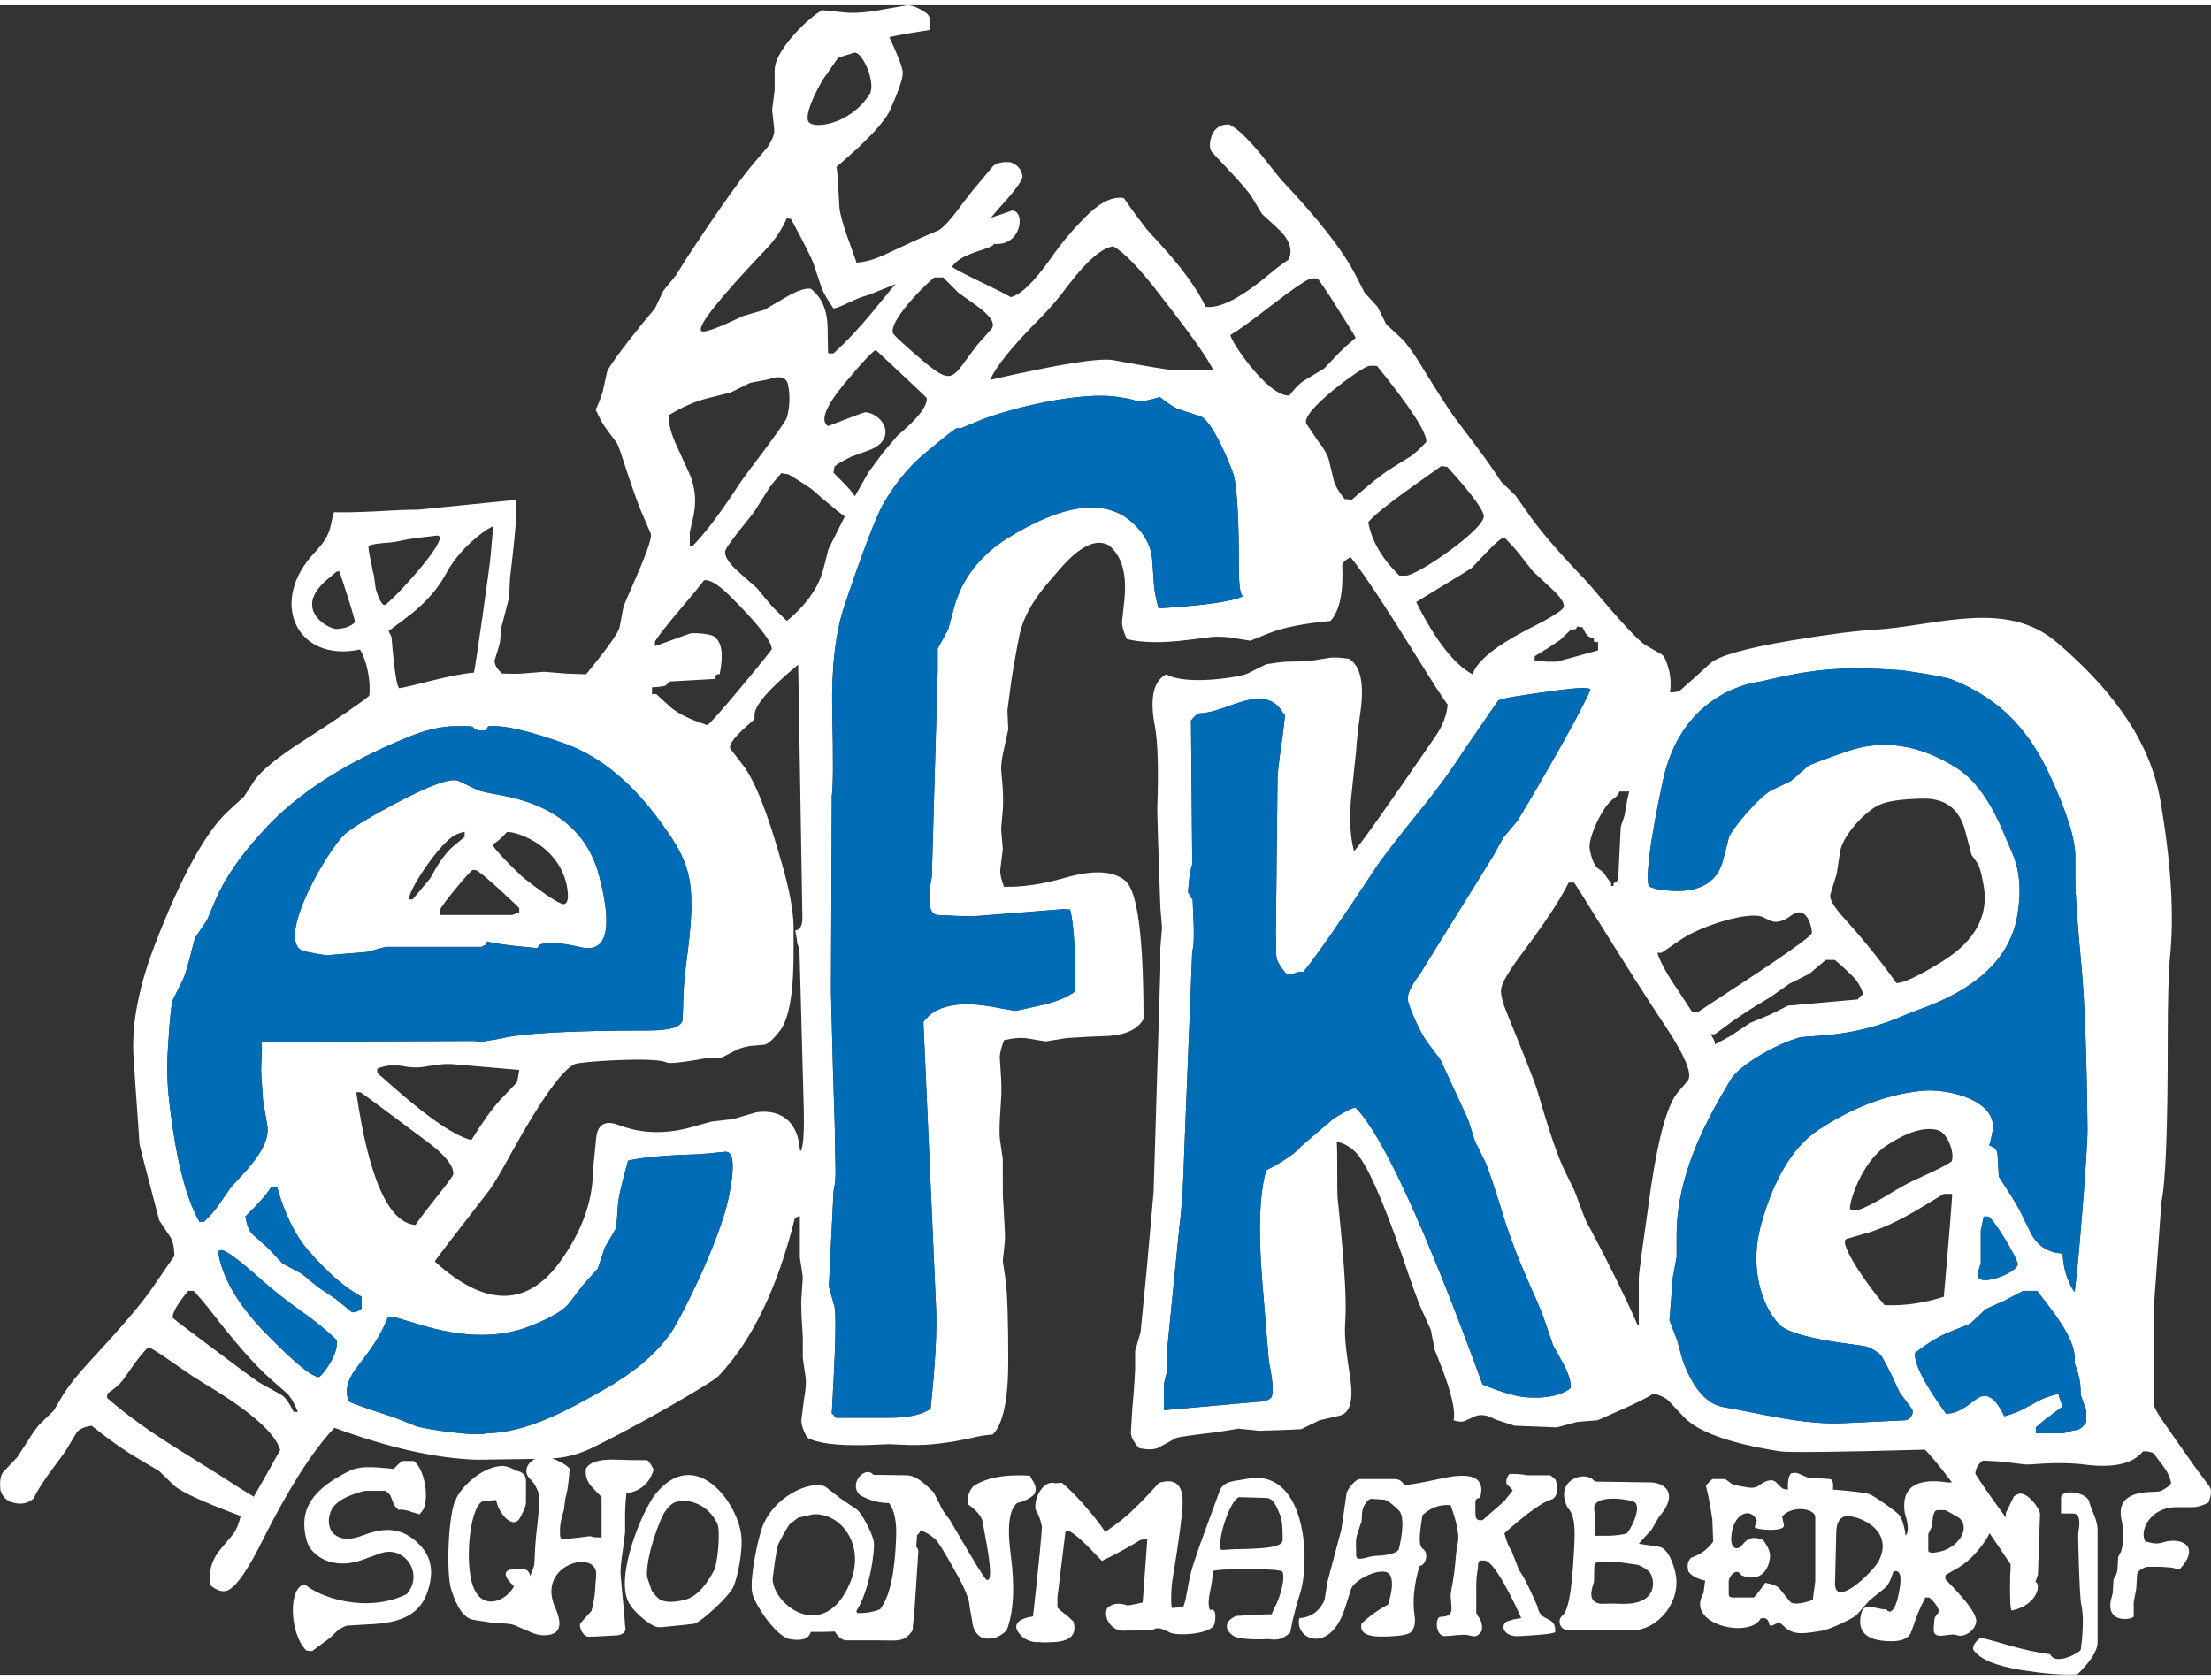 <?xml version="1.0" encoding="UTF-8"?>
<!DOCTYPE svg PUBLIC "-//W3C//DTD SVG 1.1//EN" "http://www.w3.org/Graphics/SVG/1.1/DTD/svg11.dtd">
<!-- Creator: CorelDRAW 2021.5 -->
<svg xmlns="http://www.w3.org/2000/svg" xml:space="preserve" width="100px" height="76px" version="1.1" style="shape-rendering:geometricPrecision; text-rendering:geometricPrecision; image-rendering:optimizeQuality; fill-rule:evenodd; clip-rule:evenodd"
viewBox="0 0 5.263 3.975"
 xmlns:xlink="http://www.w3.org/1999/xlink"
 xmlns:xodm="http://www.corel.com/coreldraw/odm/2003">
 <rect x="0" y="0" width="5.263" height="3.975" fill="#333333" stroke="none"/>
 <defs>
  <style type="text/css">
   <![CDATA[
    .fil1 {fill:#006CB5}
    .fil0 {fill:white}
   ]]>
  </style>
 </defs>
 <g id="Laag_x0020_1">
  <g id="_2160778347568">
   <path class="fil0" d="M2.033 0.113c0.02,-0.004 0.053,0.073 0.037,0.099 -0.047,0.073 -0.133,0.083 -0.145,0.066 -0.015,-0.019 0.036,-0.108 0.041,-0.111l0.029 -0.042 0.038 -0.012zm2.58 3.47l0.017 0c0.002,0 0.03,0.016 0.034,0.019 0.028,0.025 -0.004,0.071 -0.047,0.08 -0.018,0.004 -0.027,0.003 -0.027,-0.003l0 -0.039 0.009 -0.019 0.002 -0.021c0.002,-0.011 0.005,-0.017 0.012,-0.017zm-3.299 -0.123c0.035,-0.002 0.066,-0.011 0.097,-0.026 0.099,-0.048 0.283,-0.153 0.3,-0.171 0.08,-0.085 0.14,-0.21 0.181,-0.375 0.003,-0.002 0.007,-0.004 0.012,-0.005l0 0.047 0 0.051 0.007 0.047 -0.003 0.046c-0.001,0.009 -0.001,0.025 0,0.048l0.003 0.049 0 0.05 0.007 0.048c0.001,0.011 0,0.027 -0.004,0.049l-0.006 0.047c-0.002,0.011 0.003,0.026 0.013,0.045 0.024,0.014 0.072,0.02 0.145,0.018l0.049 -0.002 0.051 0.002c0.045,0.001 0.094,-0.005 0.147,-0.017 0.016,-0.004 0.033,-0.007 0.05,-0.008 0.025,-0.025 0.037,-0.084 0.037,-0.175 0,-0.095 -0.002,-0.159 -0.006,-0.191l-0.007 -0.047 0.005 -0.048c0.001,-0.009 -0.001,-0.041 -0.004,-0.095 -0.001,-0.004 -0.001,-0.021 -0.001,-0.05l0 -0.05 -0.007 -0.048c-0.001,-0.01 -0.001,-0.026 0,-0.047l0.003 -0.049c0.001,-0.011 0.001,-0.027 0,-0.048l-0.003 -0.046c-0.001,-0.011 0.003,-0.026 0.01,-0.045 0.022,-0.005 0.038,-0.006 0.05,-0.005l0.049 0.008 0.05 -0.008 0.05 -0.003 0.05 -0.002c0.042,-0.003 0.069,-0.016 0.083,-0.04 0,-0.194 -0.014,-0.304 -0.043,-0.329 -0.028,-0.024 -0.075,-0.027 -0.142,-0.008 -0.055,0.016 -0.105,0.023 -0.147,0.022 -0.007,-0.018 -0.01,-0.032 -0.009,-0.041l0.006 -0.048 -0.004 -0.049 0.004 -0.046c0.001,-0.011 0.001,-0.027 0,-0.048l-0.004 -0.049c0,-0.011 0.002,-0.027 0.007,-0.048l0.01 -0.046 -0.002 -0.045 0.006 -0.046c0.005,-0.04 0.013,-0.085 0.023,-0.135 0.008,-0.038 0.03,-0.079 0.067,-0.122l0.03 -0.035c0.047,-0.054 0.086,-0.072 0.116,-0.055 0.032,0.027 0.043,0.071 0.036,0.134l-0.005 0.046c-0.001,0.01 0.003,0.025 0.011,0.043 0.036,0.009 0.084,0.01 0.147,0.002l0.048 -0.006c0.011,-0.002 0.028,-0.002 0.05,0l0.049 0.008 0.045 -0.018c0.033,-0.013 0.081,-0.023 0.146,-0.029 0.022,-0.024 0.031,-0.068 0.028,-0.133 0.001,-0.006 0.008,-0.013 0.02,-0.019 0.031,0.039 0.082,0.116 0.154,0.232 0.043,0.069 0.068,0.108 0.077,0.119 -0.002,0.025 -0.012,0.052 -0.032,0.08 -0.118,0.172 -0.182,0.262 -0.191,0.269 -0.01,-0.038 -0.012,-0.087 -0.005,-0.144l0.01 -0.094c0.001,-0.019 0.004,-0.049 0.01,-0.091 0.01,-0.069 0.001,-0.112 -0.027,-0.129 -0.021,-0.003 -0.037,-0.004 -0.048,-0.002l-0.05 0.008 -0.049 0.001c-0.012,0 -0.028,0.003 -0.05,0.006l-0.044 0.022c-0.015,0.008 -0.145,0.03 -0.194,0.002 -0.03,0.016 -0.04,0.056 -0.027,0.123 0.007,0.038 0.009,0.101 0.006,0.188 -0.001,0.014 0.002,0.095 0.007,0.243l0.004 0.049 -0.004 0.049 0 0.05 -0.016 0.53 -0.017 0.191 -0.014 0.143 -0.013 0.045 0 0.045 -0.003 0.049 -0.004 0.049 -0.003 0.049c-0.001,0.01 0.005,0.023 0.019,0.039 0.021,0.005 0.037,0.004 0.047,-0.001l0.042 -0.023c0.002,-0.001 0.019,-0.004 0.05,-0.008l0.049 -0.006 0.049 -0.008 0.05 0.005c0.007,0 0.098,-0.003 0.1,-0.004l0.043 -0.021 0.048 -0.011c0.024,-0.006 0.032,-0.034 0.026,-0.083l-0.007 -0.047c-0.019,-0.137 0.013,-0.03 -0.023,-0.379 -0.002,-0.01 -0.002,-0.043 -0.002,-0.099 0,-0.015 0,-0.029 -0.001,-0.044 0.016,0.003 0.03,0.011 0.043,0.023 0.027,0.026 0.065,0.111 0.114,0.252 0.023,0.069 0.039,0.113 0.048,0.131l0.019 0.042 0.009 0.047 0.017 0.043c0.024,0.063 0.033,0.104 0.028,0.125 0.011,0.004 0.02,0.004 0.026,0.002l0.024 -0.011c0.014,-0.006 0.03,-0.004 0.049,0.007l0.046 0.015 0.051 0.002 0.05 0.002 0.048 -0.013 0.049 -0.004 0.045 -0.02c0.048,-0.021 0.078,-0.036 0.088,-0.044 0.02,0.006 0.033,0.013 0.039,0.021l0.032 0.034c0.033,0.036 0.109,0.064 0.23,0.083 0.018,0.003 0.134,0.002 0.345,-0.004 0.008,0.007 0.035,0.039 0.066,0.08 -0.001,-0.004 -0.008,-0.001 -0.012,-0.002 -0.073,-0.011 -0.107,0.011 -0.103,0.063 0,0.004 0.001,0.011 0.004,0.02 0.006,0.021 0.006,0.036 -0.001,0.044l-0.001 -0.008c-0.003,-0.019 -0.008,-0.033 -0.014,-0.041 -0.004,-0.007 -0.06,-0.046 -0.071,-0.05 -0.008,-0.003 -0.037,-0.007 -0.087,-0.011 0.002,-0.016 -0.001,-0.025 -0.008,-0.025l-0.027 -0.002c-0.005,0 -0.014,-0.001 -0.026,-0.002l-0.023 -0.01c-0.003,-0.001 -0.007,-0.001 -0.015,0 -0.006,0.005 -0.009,0.018 -0.008,0.039 -0.008,0 -0.013,-0.002 -0.016,-0.005l-0.012 -0.012c-0.009,-0.009 -0.023,-0.006 -0.042,0.008 -0.007,0.005 -0.017,0.006 -0.031,0.003 -0.021,-0.003 -0.033,-0.007 -0.035,-0.009l-0.013 -0.01 -0.031 0c-0.01,0.009 -0.015,0.015 -0.015,0.017l0.006 0.026c0.005,0.027 0.008,0.045 0.009,0.053l0.002 0.053c-0.013,0.018 -0.03,0.031 -0.052,0.038 -0.008,0.007 -0.011,0.018 -0.007,0.033 0.007,0.01 0.02,0.017 0.04,0.022 -0.001,0.007 -0.002,0.011 -0.002,0.014l-0.002 0.015 -0.005 0.011c-0.026,0.067 0.116,0.097 0.141,0.05 0.011,-0.003 0.018,0.001 0.02,0.012 0.003,0.015 0.02,-0.008 0.028,0l0.009 0.008c0.024,0.024 0.059,0.013 0.09,0.009 0.018,-0.003 0.075,-0.03 0.082,-0.038l0.03 -0.034 0.036 -0.029c0.008,-0.006 0.015,-0.02 0.021,-0.04 0.019,-0.006 0.022,0.017 0.009,0.069 -0.005,0.016 -0.01,0.025 -0.018,0.027 -0.001,-0.001 -0.003,-0.002 -0.005,-0.002 -0.001,-0.003 -0.003,-0.004 -0.006,-0.004 -0.019,0.001 -0.049,-0.018 -0.056,0.008 -0.012,0.044 0.01,0.067 0.067,0.068 0.028,0.001 0.045,-0.006 0.051,-0.021l0.015 -0.042c0.004,-0.01 0.01,-0.023 0.019,-0.041l0.008 0c0.005,0 0.029,0.028 0.023,0.036l-0.008 0.011c-0.001,0.001 -0.002,0.01 -0.003,0.026 -0.003,0.033 0.038,0.009 0.056,0.017 0.012,0.005 0.04,-0.006 0.045,-0.031 0.003,-0.016 -0.021,-0.05 -0.073,-0.102 -0.001,-0.006 0,-0.01 0.001,-0.011l0.033 -0.019c0.026,-0.017 0.04,-0.035 0.053,-0.051 0.007,-0.01 0.013,-0.019 0.018,-0.029 0.02,0.029 0.037,0.055 0.05,0.074 0,0.009 0,0.017 -0.001,0.026 -0.001,0.049 0,0.085 0.004,0.084 0.062,-0.013 0.07,-0.064 0.056,-0.068l0.006 -0.017 0.005 -0.144c0.001,-0.013 -0.033,-0.058 -0.053,-0.048l-0.009 0.005 -0.017 0.035c-0.002,0.002 -0.003,0.007 -0.002,0.016 -0.028,-0.038 -0.063,-0.087 -0.073,-0.105 0.001,-0.013 0.007,-0.023 0.018,-0.031 0.022,0.001 0.038,0.002 0.049,0.003l0.049 0.006c0.004,0.001 0.02,0 0.049,-0.002 0.037,-0.002 0.07,-0.001 0.099,0.003 0.067,0.008 0.112,-0.003 0.135,-0.032 0.009,-0.001 0.018,0.001 0.026,0.005 0.017,0.026 0.036,0.041 0.041,0.071l-0.007 0.008c-0.022,0.014 -0.014,0.011 -0.047,0.013 -0.052,0.003 -0.073,0.025 -0.064,0.066 0.006,0.027 0.006,0.052 -0.001,0.075l-0.007 0.014 -0.001 0.018c0,0.013 -0.002,0.022 -0.007,0.03l-0.003 0.005 -0.001 0.017 -0.001 0.016 -0.004 0.015c-0.013,0.06 0.054,0.047 0.054,0.04l0 -0.034 0.006 -0.031 0.002 -0.034c0.001,-0.008 0.008,-0.014 0.023,-0.019l0.032 0c0.021,0.001 0.032,0.002 0.036,0.004 0.002,0.001 0.006,0.002 0.011,0.001 0.051,-0.055 0.002,-0.077 -0.041,-0.063 -0.01,0.003 -0.019,0.003 -0.027,0.001 -0.007,-0.002 -0.012,-0.003 -0.014,-0.003 -0.016,-0.025 0.011,-0.082 0.073,-0.082l0.04 0c0.009,0 0.021,-0.003 0.037,-0.011 0.007,-0.018 0.008,-0.031 0.002,-0.039l-0.027 -0.036 -0.008 -0.011c-0.066,-0.094 -0.096,-0.134 -0.096,-0.145l0 -0.151 0 -0.098 0.017 -0.236c0.01,-0.046 0.015,-0.173 0.015,-0.383 0,-0.095 0.002,-0.161 0.005,-0.196 0.011,-0.103 0.003,-0.23 -0.023,-0.379 -0.027,-0.153 -0.13,-0.275 -0.246,-0.374 -0.122,-0.105 -0.29,-0.038 -0.435,-0.03 -0.038,0.002 -0.105,0.01 -0.2,0.026 -0.106,0.018 -0.17,0.036 -0.19,0.054l-0.035 0.032 -0.035 0.031c-0.003,0.004 -0.012,0.006 -0.026,0.006 0.003,-0.016 0.002,-0.032 -0.001,-0.048 -0.006,-0.024 -0.012,-0.038 -0.018,-0.042l-0.04 -0.023c-0.017,-0.011 -0.06,-0.057 -0.126,-0.136 -0.008,-0.009 -0.018,-0.021 -0.033,-0.036 -0.054,-0.057 -0.096,-0.106 -0.123,-0.146 -0.017,-0.024 -0.026,-0.037 -0.027,-0.038l-0.034 -0.033c-0.001,-0.002 -0.01,-0.015 -0.027,-0.04 -0.013,-0.019 -0.04,-0.055 -0.081,-0.109 -0.012,-0.016 -0.037,-0.054 -0.074,-0.114 -0.025,-0.042 -0.044,-0.067 -0.054,-0.077l-0.037 -0.034 -0.021 -0.042 -0.031 -0.034 -0.021 -0.041c-0.03,-0.059 -0.089,-0.134 -0.175,-0.225 -0.006,-0.007 -0.016,-0.019 -0.03,-0.037 -0.042,-0.054 -0.073,-0.086 -0.096,-0.097 -0.018,-0.001 -0.031,0.006 -0.04,0.022 -0.008,0.021 -0.008,0.036 0,0.045l0.032 0.034c0.033,0.035 0.054,0.059 0.062,0.072l0.024 0.04 0.035 0.032c0.03,0.027 0.039,0.052 0.029,0.076 -0.014,0.01 -0.027,0.019 -0.04,0.03 -0.072,0.061 -0.124,0.088 -0.158,0.083 -0.02,-0.042 -0.056,-0.092 -0.108,-0.149l-0.032 -0.035 -0.028 -0.037c-0.006,-0.008 -0.015,-0.021 -0.027,-0.038 -0.026,-0.004 -0.053,0.009 -0.083,0.037 -0.034,0.033 -0.065,0.069 -0.091,0.107 -0.039,0.055 -0.07,0.086 -0.095,0.092 -0.028,-0.017 -0.113,-0.054 -0.14,-0.072 0.023,-0.036 0.096,-0.041 0.1,-0.055 0.066,0.007 0.076,-0.079 0.043,-0.079l-0.05 0.017c0.018,-0.024 0.064,-0.068 0.075,-0.096 -0.001,-0.017 -0.01,-0.029 -0.028,-0.036 -0.021,-0.002 -0.035,0.002 -0.043,0.01l-0.03 0.036c-0.046,0.053 -0.067,0.093 -0.097,0.115 -0.128,0.054 -0.144,0.073 -0.197,0.078 -0.009,-0.028 -0.039,-0.101 -0.041,-0.133 -0.003,-0.058 -0.005,-0.09 -0.007,-0.095 0.072,-0.061 0.115,-0.107 0.128,-0.136 0.02,-0.045 0.03,-0.074 0.03,-0.088 0,-0.011 -0.011,-0.04 -0.032,-0.085 0.032,-0.007 0.064,-0.012 0.096,-0.017 0.004,-0.022 0.001,-0.036 -0.012,-0.043 -0.019,-0.012 -0.034,-0.018 -0.046,-0.015l-0.047 0.008c-0.041,0.008 -0.074,0.011 -0.1,0.008l-0.049 -0.005c-0.011,-0.001 -0.115,0.087 -0.115,0.143l0 0.047 -0.006 0.047 0.005 0.046c0.001,0.011 -0.004,0.025 -0.016,0.043l-0.031 0.036c-0.027,0.031 -0.082,0.107 -0.162,0.229l-0.025 0.04 -0.03 0.037 -0.02 0.042 -0.03 0.036c-0.054,0.067 -0.081,0.105 -0.084,0.115l-0.01 0.046c-0.003,0.01 -0.008,0.025 -0.017,0.044 0.009,0.019 0.016,0.033 0.022,0.041l0.028 0.038c0.003,0.004 0.008,0.018 0.016,0.043 0.019,0.058 0.034,0.102 0.047,0.131l0.018 0.042c0.004,0.01 -0.012,0.053 -0.047,0.132 -0.011,0.025 -0.017,0.039 -0.018,0.043l-0.009 0.047c-0.002,0.013 -0.029,0.051 -0.08,0.113 -0.023,-0.001 -0.039,-0.001 -0.05,-0.002l-0.05 -0.004 -0.05 0.004c-0.011,0.001 -0.028,0.001 -0.05,0 -0.01,-0.009 -0.017,-0.018 -0.018,-0.03 0.006,-0.02 0.011,-0.034 0.013,-0.044l0.004 -0.038c0.003,-0.01 0.013,-0.05 0.018,-0.07l0.002 -0.044c0,-0.006 0.025,-0.192 0.011,-0.187l-0.229 0.023c-0.02,0 -0.053,0.001 -0.101,0.004 -0.046,0.002 -0.079,0.003 -0.1,0.002 -0.01,0.03 -0.003,0.051 -0.045,0.095 -0.113,0.118 -0.044,0.264 0.107,0.232 0.017,0.028 0.026,0.077 0.022,0.11 -0.016,0.014 -0.068,0.05 -0.158,0.108 -0.061,0.039 -0.098,0.07 -0.114,0.092l-0.026 0.04 -0.037 0.034c-0.054,0.049 -0.113,0.157 -0.177,0.323 -0.04,0.106 -0.056,0.198 -0.048,0.277l0.003 0.049c0.007,0.095 0.01,0.143 0.01,0.144 0.002,0.01 0.014,0.056 0.035,0.136l0.012 0.046 0.026 0.039c0.006,0.009 0.01,0.025 0.01,0.046 -0.005,0.007 -0.023,0.033 -0.053,0.077 -0.026,0.038 -0.077,0.097 -0.152,0.178 -0.027,0.029 -0.046,0.054 -0.059,0.074l-0.023 0.039 -0.034 0.033c-0.007,0.008 -0.016,0.02 -0.027,0.038l-0.026 0.04 -0.033 0.035c-0.007,0.008 -0.009,0.023 -0.007,0.044 0.006,0.017 0.017,0.027 0.034,0.03 0.018,0.004 0.033,0 0.045,-0.011 0.008,-0.017 0.024,-0.043 0.05,-0.077 0.018,-0.024 0.027,-0.037 0.028,-0.039l0.024 -0.04c0.005,-0.008 0.017,-0.014 0.036,-0.017 0.045,0.036 0.084,0.063 0.119,0.083l0.042 0.025 0.034 0.033c0.016,0.016 0.069,0.04 0.16,0.074 -0.005,0.02 -0.011,0.034 -0.017,0.042l-0.031 0.037c-0.021,0.025 -0.029,0.053 -0.025,0.085 0.017,0.015 0.033,0.019 0.046,0.011 0.02,-0.012 0.046,-0.051 0.078,-0.115 0.062,-0.124 0.119,-0.214 0.172,-0.27 0.128,0.047 0.241,0.073 0.34,0.076l0.138 -0.002c-0.019,0.009 -0.031,0.032 -0.01,0.05 0.008,0.007 0.02,0.03 0.02,0.042 0,0.038 -0.008,0.079 -0.01,0.119l-0.002 0.037c0,0.007 -0.004,0.017 -0.01,0.031 -0.002,-0.012 -0.009,-0.017 -0.021,-0.017l-0.029 0.002c-0.025,0.011 0.015,0.04 0.011,0.04 -0.018,0.035 -0.076,0.059 -0.097,-0.001 -0.022,-0.06 -0.006,-0.206 0.029,-0.203l0.026 -0.002c0.007,0.036 0.042,0.071 0.057,0.042 0.009,-0.017 0.014,-0.028 0.014,-0.036l0 -0.053c0,-0.012 -0.009,-0.02 -0.02,-0.022 -0.003,-0.001 -0.006,-0.002 -0.009,-0.004 -0.012,-0.006 -0.022,-0.009 -0.031,-0.008 -0.05,0.004 -0.098,0.055 -0.107,0.08 -0.017,0.028 -0.024,0.171 -0.011,0.214 0.014,0.044 0.031,0.068 0.052,0.072l0.045 0.007c0.019,0.003 0.044,-0.001 0.063,0.01 0.023,0.009 0.04,0.02 0.06,0.02 0.038,0 0.047,-0.021 0.028,-0.065 -0.048,-0.105 0.102,-0.142 0.097,-0.078l-0.003 0.043c-0.001,0.009 -0.003,0.023 -0.008,0.042l-0.027 0.03c-0.002,0.003 0.001,0.025 0.017,0.031 0.001,0.001 0.025,0 0.073,-0.003 0.015,-0.003 0.02,-0.01 0.017,-0.022l-0.002 -0.029 -0.003 -0.03 -0.003 -0.032c-0.002,-0.032 -0.006,-0.032 0.002,-0.086l0.006 -0.046 0 -0.047c0,-0.01 0.001,-0.026 0.003,-0.046 0.034,-0.005 0.055,-0.024 0.065,-0.056 -0.007,-0.015 -0.013,-0.023 -0.017,-0.023l-0.034 0 -0.034 -0.001c-0.042,-0.002 -0.067,0.005 -0.076,0.021 -0.003,0.018 0.003,0.034 0.019,0.049l0.018 0.019 0 0.096c-0.012,0 -0.02,0 -0.027,-0.003l-0.033 0.004c-0.008,0.001 -0.019,0.002 -0.033,0.004l-0.004 -0.004c-0.002,-0.001 -0.002,-0.008 -0.002,-0.02 0.001,-0.023 0.008,-0.042 0.009,-0.045l0.004 -0.03c0.001,-0.002 0.007,-0.023 0.01,-0.07 -0.013,-0.013 -0.03,-0.02 -0.042,-0.024zm-0.188 -1.741c0.005,0.007 0.016,0.01 0.031,0.007l0.005 -0.009c0.037,-0.004 0.099,0.011 0.188,0.043 0.082,0.031 0.158,0.094 0.227,0.191 0.071,0.098 0.082,0.144 0.056,0.333 -0.003,0.025 -0.005,0.047 -0.006,0.065l-0.002 0.065c-0.001,0.018 -0.028,0.027 -0.081,0.027 -0.188,0 -0.305,0.007 -0.351,0.019l-0.053 0.009 -0.009 -0.003 -0.509 0.002c0.004,0.016 -0.002,0.053 0,0.079l0.004 0.06 0.01 0.059c0.006,0.03 -0.012,0.066 -0.051,0.11l-0.035 0.038 -0.03 0.043c-0.006,0.01 -0.018,0.023 -0.035,0.04 -0.002,0 -0.006,0 -0.01,0 -0.034,-0.059 -0.059,-0.161 -0.074,-0.305 -0.003,-0.031 -0.004,-0.068 -0.001,-0.111 0.004,-0.068 0.008,-0.106 0.012,-0.114l0.023 -0.046c0.005,-0.01 0.01,-0.027 0.016,-0.05l0.013 -0.05 0.029 -0.043 0.02 -0.048c0.023,-0.053 0.062,-0.109 0.117,-0.168 0.078,-0.085 0.192,-0.159 0.343,-0.22 0.036,-0.015 0.07,-0.023 0.1,-0.025 0.033,-0.001 0.051,-0.001 0.053,0.002zm2.978 1.619c-0.041,-0.007 -0.073,-0.043 -0.098,-0.11l-0.014 -0.05 -0.018 -0.047 0.004 -0.051 0.004 -0.051 0.009 -0.049 0 -0.051c0,-0.117 0.046,-0.227 0.103,-0.327l0.025 -0.043c0.019,-0.033 0.105,-0.085 0.167,-0.102l0.052 -0.004c0.071,-0.005 0.138,-0.022 0.202,-0.051l0.05 -0.019c0.123,-0.048 0.193,-0.118 0.211,-0.21 0.011,-0.058 0.008,-0.109 -0.01,-0.152l-0.02 -0.047c-0.032,-0.078 -0.07,-0.131 -0.115,-0.159 -0.088,-0.055 -0.174,-0.068 -0.258,-0.039 -0.06,0.021 -0.093,0.033 -0.096,0.037l-0.039 0.034 -0.046 0.022c-0.029,0.014 -0.098,0.096 -0.102,0.114l-0.013 0.051c-0.015,0.061 -0.067,0.085 -0.154,0.071 -0.015,-0.003 -0.023,-0.006 -0.024,-0.01 -0.006,-0.028 0.005,-0.111 0.034,-0.247 0.041,-0.196 0.191,-0.233 0.234,-0.238 0.128,-0.031 0.197,-0.036 0.329,-0.027 0.015,0.001 0.106,0.015 0.124,0.022 0.125,0.049 0.19,0.132 0.235,0.23 0.04,0.086 0.06,0.15 0.06,0.192l0 0.051c0,0.039 0.005,0.11 0.015,0.214 0.007,0.075 0.012,0.202 0.014,0.382 0.001,0.05 -0.025,0.365 -0.031,0.39 -0.018,-0.028 -0.027,-0.059 -0.028,-0.092 -0.036,-0.002 -0.062,-0.019 -0.078,-0.053l-0.022 -0.045c-0.005,-0.01 -0.013,-0.024 -0.025,-0.043l-0.027 -0.042 -0.003 -0.05c0,-0.013 -0.007,-0.021 -0.02,-0.024l0.004 -0.014 0.003 -0.015c0.02,-0.078 -0.106,-0.109 -0.171,-0.101 -0.083,0.009 -0.165,0.041 -0.246,0.095 -0.058,0.04 -0.103,0.115 -0.133,0.223 -0.033,0.12 0.014,0.213 0.048,0.242 0.019,0.015 0.067,0.029 0.145,0.04l0.05 0.007c0.014,0.002 0.029,0.01 0.042,0.022 0.003,0.004 0.011,0.018 0.024,0.044l0.021 0.045 0.029 0.039c0.006,0.008 -0.002,0.026 -0.017,0.027l-0.147 0.007c-0.096,0.004 -0.19,-0.022 -0.283,-0.038zm-1.249 -1.652c0.066,-0.001 0.151,-0.076 0.198,-0.003 0.001,0.003 0.003,0.005 0.006,0.007 -0.002,0.016 -0.004,0.033 -0.006,0.05 -0.007,0.047 -0.011,0.08 -0.012,0.099l-0.004 0.371 0.001 0.054c0.001,0.011 0.009,0.025 0.024,0.042 0.005,0.002 0.013,0.001 0.025,-0.003 0.005,-0.002 0.01,-0.002 0.016,-0.002 0.031,-0.038 0.088,-0.12 0.171,-0.246 0.018,-0.027 0.058,-0.079 0.121,-0.156 0.029,-0.037 0.059,-0.077 0.087,-0.121l0.057 -0.083 0.027 -0.039c0.003,-0.005 0.053,-0.013 0.15,-0.026 0.042,-0.005 0.066,-0.006 0.07,-0.001 -0.031,0.074 -0.171,0.309 -0.174,0.313l-0.033 0.039 -0.025 0.045 -0.175 0.282c-0.02,0.026 -0.029,0.046 -0.028,0.059 0,0.011 0.027,0.075 0.045,0.1l0.033 0.044 0.066 0.143 0.016 0.051 0.023 0.046c0.007,0.014 0.024,0.064 0.05,0.149 0.015,0.046 0.034,0.094 0.057,0.146 0.02,0.044 0.033,0.076 0.039,0.095l0.017 0.05 0.025 0.045c0.012,0.023 0.018,0.042 0.017,0.056 -0.024,0.019 -0.061,0.026 -0.11,0.022 -0.025,-0.003 -0.058,-0.013 -0.1,-0.03 -0.137,-0.375 -0.238,-0.594 -0.302,-0.659 -0.006,-0.001 -0.024,0.008 -0.053,0.026l-0.076 0.065c-0.014,0.017 -0.043,0.037 -0.084,0.058 -0.016,0.055 -0.019,0.141 -0.01,0.257 0.011,0.131 0.016,0.198 0.017,0.201 0.01,0.049 0.011,0.077 0.004,0.084 -0.007,0.006 -0.017,0.009 -0.03,0.009l-0.224 0.02c-0.001,-0.004 0,-0.062 0,-0.065l0.007 -0.028 0.001 -0.059 0.028 -0.281c0.006,-0.045 0.01,-0.106 0.012,-0.183l0.019 -0.477c0.004,-0.009 0.005,-0.041 0.002,-0.096l-0.001 -0.026 -0.011 -0.018 0.002 -0.024 0.003 -0.023 0.005 -0.02 -0.003 -0.342c0.009,-0.011 0.016,-0.017 0.02,-0.017zm-0.577 -0.679l0.01 0 0.048 -0.02c0.069,-0.027 0.236,-0.069 0.327,-0.054 0.021,0.003 0.035,0.006 0.044,0.01 0.006,0.002 0.023,-0.001 0.054,-0.01 0.019,0.015 0.034,0.025 0.045,0.029l0.052 0.017c0.028,0.01 0.074,0.122 0.079,0.141 0.008,0.033 0.012,0.107 0.012,0.22 0,0.042 0.003,0.064 0.01,0.067 -0.026,0.013 -0.093,0.022 -0.201,0.029 -0.007,-0.024 -0.01,-0.043 -0.011,-0.055l-0.004 -0.057c-0.002,-0.037 -0.02,-0.069 -0.052,-0.096 -0.064,-0.054 -0.162,-0.04 -0.293,0.041 -0.065,0.041 -0.108,0.096 -0.127,0.165l-0.014 0.052 -0.025 0.046 0 0.054 -0.014 0.489c-0.01,0.051 -0.009,0.09 0.014,0.091l0.041 0.002 0.042 0.001 0.218 -0.017c0.005,0.001 0.009,0.001 0.014,0.001 0.008,0.027 0.013,0.092 0.013,0.194 -0.018,0.015 -0.048,0.027 -0.091,0.036l-0.05 0.011c-0.001,0 -0.018,-0.002 -0.049,-0.008 -0.087,-0.017 -0.144,-0.005 -0.172,0.035l0.03 0.677c0.003,0.059 -0.002,0.141 -0.013,0.244 -0.021,0.014 -0.054,0.021 -0.097,0.021l-0.128 0 -0.003 -0.003 -0.003 -0.004 -0.004 -0.003c0.009,-0.155 0.011,-0.24 0.006,-0.256l-0.013 -0.046 0.011 -0.224 0.001 -0.009 0.002 -0.009 0.002 -0.025 -0.002 -0.116 -0.004 -0.128 -0.005 -0.19 0.002 -0.468c0.003,-0.015 0.004,-0.083 0.001,-0.202 -0.002,-0.104 0.008,-0.188 0.029,-0.25 0.044,-0.131 0.075,-0.211 0.092,-0.242 0.028,-0.048 0.06,-0.088 0.097,-0.119 0.05,-0.042 0.076,-0.062 0.079,-0.062zm-1.448 2.316c-0.009,-0.023 -0.004,-0.048 0.016,-0.075l0.03 -0.04c0.021,-0.029 0.037,-0.057 0.048,-0.086l0.017 0.002 0.057 0.017c0.104,0.032 0.192,0.033 0.266,0.003 0.048,-0.019 0.078,-0.037 0.091,-0.054l0.032 -0.042 0.036 -0.04 0.017 -0.051 0.027 -0.046 0.004 -0.054c0.001,-0.02 0.01,-0.055 0.024,-0.106 0.034,-0.008 0.089,-0.013 0.164,-0.015 0.015,-0.001 0.037,-0.003 0.066,-0.006 0.022,-0.003 0.025,0.034 0.009,0.111 -0.022,0.105 -0.119,0.297 -0.14,0.324 -0.035,0.048 -0.086,0.091 -0.153,0.129 -0.088,0.05 -0.186,0.105 -0.284,0.106 -0.021,0.009 -0.152,-0.011 -0.166,-0.017l-0.053 -0.021 -0.055 -0.018c-0.034,-0.012 -0.052,-0.018 -0.053,-0.021zm0.966 -1.623l0 -0.01c0,-0.023 0.035,-0.063 0.104,-0.12l0.01 0.603c0,0.018 -0.005,0.028 -0.017,0.03l0.003 0.016 0.002 0.015 0.005 0.013 0.01 0.372c0.002,0.067 -0.001,0.103 -0.008,0.11l-0.002 -0.013c-0.011,-0.091 -0.089,-0.084 -0.107,-0.079l-0.051 0.015 -0.052 0.006 -0.05 0.014c-0.059,0.016 -0.116,0.015 -0.171,-0.006 -0.032,-0.012 -0.05,-0.001 -0.053,0.032 -0.005,0.049 -0.008,0.08 -0.008,0.093 -0.004,0.066 -0.029,0.132 -0.076,0.198 -0.079,0.111 -0.179,0.112 -0.3,0.002 0,-0.002 0.043,-0.058 0.13,-0.17 0.009,-0.012 0.027,-0.042 0.053,-0.09 0.07,-0.126 0.12,-0.196 0.15,-0.21 0.012,-0.006 0.192,-0.018 0.218,-0.004 0.007,0.003 0.031,0.001 0.072,-0.006 0.01,-0.002 0.02,-0.004 0.03,-0.004l0.031 -0.002 0.031 -0.016c0.007,-0.004 0.018,-0.008 0.034,-0.011l0.035 -0.003c0.008,-0.001 0.021,-0.012 0.038,-0.034 0.022,-0.029 0.033,-0.095 0.032,-0.198l0 -0.052c-0.001,-0.036 -0.01,-0.086 -0.028,-0.148 -0.033,-0.117 -0.063,-0.195 -0.092,-0.233l-0.03 -0.039c-0.007,-0.01 0.012,-0.033 0.057,-0.071zm-1.019 0.562l0.048 -0.004 0.049 -0.004 0.044 -0.012 0.228 0 0.006 -0.003 0.006 -0.003 0.001 -0.007c0.009,0.003 0.029,0.006 0.06,0.01l0.061 0.006 0.003 -0.008c0.021,-0.007 0.053,-0.005 0.096,0.005 0.065,0.017 0.081,-0.04 0.047,-0.17 -0.028,-0.105 -0.107,-0.169 -0.238,-0.192 -0.028,-0.005 -0.045,-0.009 -0.05,-0.011l-0.046 -0.022c-0.02,-0.01 -0.085,0.016 -0.196,0.078 -0.043,0.024 -0.071,0.043 -0.082,0.055 -0.053,0.061 -0.161,0.26 -0.087,0.273l0.025 0.005 0.025 0.004zm1.689 1.322c0.006,0.009 0.011,0.022 0.014,0.038 0.001,0.004 -0.007,0.088 -0.021,0.214 -0.029,0.004 -0.058,0.018 -0.026,0.048 0.008,0.008 0.029,0.015 0.037,0.013l0.016 0.001 0.024 -0.001c0.039,-0.002 0.054,-0.019 0.045,-0.049 -0.004,-0.004 -0.009,-0.008 -0.013,-0.012 -0.017,-0.013 -0.025,-0.02 -0.025,-0.022l0 -0.023 0.019 -0.155c0.001,-0.003 0.002,-0.005 0.005,-0.005 0.018,0.007 0.044,0.033 0.082,0.073 0.039,-0.019 0.067,-0.035 0.085,-0.046 0.006,-0.005 0.014,-0.006 0.023,-0.005l-0.011 0.15c-0.01,0.002 -0.026,0.006 -0.036,0.007 -0.034,-0.012 -0.047,0.006 -0.049,0.007 -0.01,0.028 0.017,0.054 0.037,0.053l0.07 -0.001 0.006 -0.003c0.007,-0.004 0.019,-0.001 0.036,0.008 0.018,0.01 0.104,0.004 0.107,-0.021 0.001,-0.003 0.008,-0.039 -0.011,-0.032 -0.01,-0.026 0.009,-0.061 0.006,-0.092 -0.001,-0.007 0.157,-0.008 0.166,0 0.006,0.006 0.003,0.038 -0.012,0.074 -0.005,0.01 -0.009,0.018 -0.013,0.028 -0.024,0 -0.062,0.003 -0.085,0.004 -0.028,0.013 -0.028,0.033 -0.005,0.048 0.004,0.003 0.03,0.01 0.083,0.007 0.021,0.003 0.032,0.001 0.051,-0.015l0.007 -0.034 0.008 -0.031 0.01 -0.033c0.024,-0.085 0.009,-0.298 -0.131,-0.268 -0.023,0.005 -0.053,0.003 -0.062,0.029l-0.048 0.131c-0.001,0.003 -0.006,0.018 -0.015,0.045 -0.014,0.044 -0.015,0.084 -0.024,0.1l-0.026 0.002c-0.003,0 -0.003,-0.045 0.001,-0.068 0.016,-0.095 0.024,-0.161 0.024,-0.179 0.002,-0.046 -0.017,-0.063 -0.056,-0.051 -0.07,0.077 -0.086,0.087 -0.128,0.117 -0.027,-0.04 -0.072,-0.091 -0.103,-0.117l-0.017 0.001c-0.029,-0.009 -0.053,0.041 -0.045,0.065zm-0.003 -0.04c0.008,-0.021 -0.008,-0.032 -0.011,-0.043 -0.06,-0.004 -0.105,0.005 -0.135,0.025 -0.011,0.012 -0.015,0.026 -0.013,0.043 0.021,0.015 0.033,0.029 0.035,0.042l0.01 0.055c0.009,0.051 0.01,0.078 0.004,0.083l-0.005 0c-0.009,-0.01 -0.03,-0.045 -0.065,-0.105l-0.021 -0.036c-0.005,-0.008 -0.019,-0.023 -0.025,-0.039l-0.015 -0.029c-0.014,-0.012 -0.036,-0.039 -0.064,-0.04l-0.078 -0.001 -0.003 -0.002c-0.019,-0.019 -0.058,0.024 -0.03,0.05 0.022,0.013 0.045,0.019 0.069,0.019 0.013,0.017 0.019,0.045 0.017,0.084 -0.003,0.083 -0.015,0.139 -0.038,0.169 -0.017,0.007 -0.036,0.01 -0.055,0.009 0,-0.002 -0.001,-0.004 -0.002,-0.004 0.033,-0.051 0.045,-0.147 0.042,-0.165 -0.004,-0.025 -0.032,-0.073 -0.041,-0.078l-0.037 -0.025 -0.035 -0.027c-0.024,-0.019 -0.115,0.01 -0.15,0.088 -0.012,0.028 -0.032,0.123 -0.027,0.16 0.002,0.024 0.056,0.107 0.09,0.113 0.028,0.005 0.045,0 0.05,-0.017 0.022,0 0.041,0 0.057,-0.001 0.009,0.014 0.018,0.021 0.028,0.021l0.076 0c0.045,0 0.062,0.006 0.082,-0.025 -0.001,-0.01 0.002,-0.025 0.003,-0.034l0.01 -0.153c0,-0.003 -0.001,-0.005 -0.002,-0.007l-0.003 -0.004 0.002 -0.028c0.004,-0.002 0.007,-0.006 0.007,-0.011 0.013,0.004 0.025,0.011 0.036,0.021 0.007,0.006 0.023,0.032 0.048,0.077 0.023,0.04 0.034,0.068 0.034,0.084l0.006 0.033c0.001,0.021 0.013,0.039 0.029,0.042 0.019,0.003 0.034,-0.001 0.053,-0.018 0.017,-0.044 0.02,-0.104 0.01,-0.18 -0.009,-0.066 -0.004,-0.108 0.015,-0.124 0.009,-0.002 0.03,-0.008 0.042,-0.022zm1.239 0.329c0.002,-0.041 -0.036,-0.021 -0.042,-0.06 -0.017,-0.039 -0.032,-0.071 -0.044,-0.087l-0.018 -0.046c-0.006,-0.008 -0.012,-0.022 -0.017,-0.042 0.055,-0.049 0.093,-0.076 0.114,-0.081 0.012,-0.007 0.015,-0.023 0.008,-0.046 -0.007,-0.007 -0.012,-0.011 -0.014,-0.011l-0.031 0 -0.023 0c-0.007,-0.002 -0.028,-0.004 -0.042,-0.003 -0.009,0.009 -0.01,0.027 -0.002,0.028l0.01 0.011 -0.02 0.025c-0.009,0.009 -0.03,0.026 -0.052,0.046l-0.006 0c-0.008,0 -0.011,-0.005 -0.011,-0.017l0 -0.025c0,-0.007 0.003,-0.011 0.011,-0.011 0.013,-0.046 -0.015,-0.062 -0.084,-0.048l-0.048 0.01c-0.011,0.002 -0.027,0.005 -0.048,0.008 -0.005,-0.01 -0.013,-0.015 -0.023,-0.015l-0.084 0c-0.009,0 -0.031,0.026 -0.031,0.036l-0.012 0.084 -0.033 0.124 -0.007 0.043c-0.001,0.004 -0.016,0.042 -0.06,0.044 -0.013,0.05 0.072,0.088 0.108,-0.022l0.015 -0.047c0.007,-0.023 0.074,-0.055 0.091,-0.036 0.009,0.011 0.009,0.035 -0.003,0.073 -0.023,0.012 -0.044,0.027 -0.063,0.045 -0.005,0.02 0.01,0.031 0.046,0.031 0.041,0 0.065,-0.004 0.072,-0.011 0.008,-0.009 0.011,-0.022 0.008,-0.04 -0.005,-0.034 -0.001,-0.074 0.012,-0.117 0.014,-0.001 0.023,-0.029 0.009,-0.04 -0.012,-0.008 -0.01,-0.032 -0.002,-0.081 0.019,-0.018 0.041,-0.026 0.067,-0.024 0.014,0.039 0.02,0.068 0.018,0.084 -0.003,0.016 -0.005,0.03 -0.006,0.043 -0.004,0.051 -0.01,0.069 -0.012,0.086 0.001,0.035 0.011,0.052 -0.024,0.053 -0.013,0 -0.013,0.044 0.009,0.046 0.023,-0.001 0.038,-0.004 0.052,-0.003 0.021,0.003 0.023,0.009 0.037,-0.009 0.002,-0.012 0,-0.022 -0.005,-0.03 -0.005,-0.007 -0.008,-0.012 -0.008,-0.014l0 -0.059c0,-0.023 0.001,-0.031 0.004,-0.046 0,-0.009 0,-0.016 0.005,-0.019l0.011 0c0.024,0 0.076,0.111 0.087,0.137l-0.018 0.003c-0.012,0.005 -0.025,0.003 -0.024,0.021 0.004,0.018 0.028,0.02 0.037,0.019 0.038,-0.002 0.083,-0.005 0.086,-0.01zm-0.814 -3.004l-0.09 0c-0.013,0 -0.062,-0.008 -0.148,-0.024 -0.034,-0.006 -0.131,0.01 -0.293,0.047 0.013,-0.031 0.053,-0.081 0.123,-0.151 0.019,-0.019 0.041,-0.045 0.064,-0.076 0.043,-0.056 0.078,-0.087 0.106,-0.091 0.027,0.015 0.065,0.055 0.113,0.118 0.071,0.091 0.113,0.15 0.125,0.177zm-1.219 -0.094c-0.009,-0.012 0.044,-0.078 0.157,-0.197 0.019,-0.02 0.035,-0.044 0.047,-0.071l0.01 0.002c0.032,0.059 0.049,0.094 0.053,0.105l0.019 0.057c0.004,0.012 0.014,0.029 0.029,0.051 0.02,-0.003 0.05,-0.024 0.083,-0.032l0.065 -0.026c-0.026,0.028 -0.081,0.105 -0.148,0.165l-0.01 0c-0.002,0 -0.003,-0.001 -0.003,-0.003l-0.001 -0.055c0,-0.043 -0.013,-0.075 -0.04,-0.096 -0.014,-0.002 -0.036,0.006 -0.064,0.023l-0.046 0.027 -0.051 0.015 -0.048 0.022c-0.032,0.013 -0.049,0.018 -0.052,0.013zm2.065 1.314l0.013 0c0.01,0.015 0.019,0.029 0.028,0.044 0.081,0.13 0.145,0.232 0.194,0.305 0.041,0.063 0.058,0.103 0.05,0.12 -0.001,0.002 -0.009,0.012 -0.025,0.03 -0.025,0.03 -0.046,0.105 -0.064,0.226 -0.019,0.133 -0.029,0.205 -0.029,0.217l0 0.111 -0.003 0c-0.027,-0.062 -0.064,-0.137 -0.111,-0.226 -0.008,-0.013 -0.015,-0.028 -0.021,-0.045l-0.018 -0.048 -0.022 -0.045c-0.018,-0.036 -0.039,-0.099 -0.065,-0.188 -0.005,-0.02 -0.03,-0.082 -0.073,-0.188 -0.011,-0.026 -0.016,-0.046 -0.015,-0.058 0.001,-0.015 0.018,-0.044 0.051,-0.088 0.054,-0.072 0.091,-0.128 0.11,-0.167zm-3.379 1.107c0.003,-0.001 0.033,0.019 0.09,0.059 0.007,0.005 0.021,0.014 0.042,0.027 0.109,0.065 0.169,0.118 0.18,0.158 -0.004,0.006 -0.033,0.06 -0.063,0.111l-0.047 -0.029c-0.002,-0.002 -0.046,-0.03 -0.133,-0.084 -0.066,-0.041 -0.122,-0.081 -0.169,-0.122l0 -0.01c0.018,-0.012 0.03,-0.023 0.037,-0.032l0.029 -0.041c0.018,-0.024 0.029,-0.037 0.034,-0.037zm4.611 0.15l0 0.028c-0.007,0.009 -0.012,0.015 -0.022,0.018l-0.012 0.002c-0.009,0.004 -0.015,0.004 -0.022,0.006l-0.064 0 0 -0.014c0.007,-0.006 0.013,-0.011 0.02,-0.017 0.027,-0.02 0.041,-0.031 0.044,-0.033 -0.007,-0.017 -0.01,-0.027 -0.01,-0.03 -0.02,0.005 -0.035,0.01 -0.044,0.015l-0.041 0.022c-0.01,0.005 -0.024,0.011 -0.044,0.016 -0.021,-0.044 -0.043,-0.058 -0.066,-0.041l-0.02 0.015c-0.02,0.014 -0.037,0.021 -0.053,0.02 -0.051,-0.07 -0.075,-0.118 -0.074,-0.144 0.032,-0.025 0.061,-0.042 0.085,-0.051l0.047 -0.019 0.036 -0.034 0.046 -0.021 0.044 -0.023 0.033 0c0.01,0.013 0.02,0.026 0.03,0.039 0.044,0.057 0.064,0.101 0.059,0.132 0.015,0.04 0.014,0.052 0.015,0.077l0.013 0.037zm-0.392 -1.457c0.056,-0.002 0.09,0.024 0.104,0.077l0.015 0.057 0.015 0.021c0.004,0.007 0.009,0.024 0.014,0.053 0.012,0.07 -0.02,0.13 -0.096,0.178 -0.058,0.036 -0.096,0.054 -0.112,0.053 -0.042,-0.059 -0.084,-0.11 -0.125,-0.155 -0.025,-0.028 -0.035,-0.046 -0.032,-0.056l0.015 -0.049 0.008 -0.052c0.005,-0.037 0.058,-0.096 0.093,-0.112 0.019,-0.009 0.053,-0.014 0.101,-0.015zm-0.629 0.367l0.01 0 0.047 -0.032c0.049,-0.033 0.163,-0.068 0.194,-0.053l0.017 0.008c0.014,0.007 0.031,0.003 0.051,-0.012 0.04,-0.029 0.05,0.037 0.049,0.042 -0.001,0.008 -0.076,0.061 -0.226,0.158l-0.045 0.03c-0.001,0.001 -0.006,0.001 -0.014,0l-0.03 -0.046c-0.027,-0.039 -0.045,-0.07 -0.053,-0.095zm0.401 0.017l0.021 0c0.002,0 0.047,0.041 0.052,0.049 0.007,0.01 0.013,0.021 0.016,0.033 -0.007,0.004 -0.011,0.008 -0.012,0.012l-0.167 0.015 -0.044 0.022 -0.046 0.019 -0.042 0.028c-0.009,0.006 -0.023,0.013 -0.042,0.023 0,-0.005 -0.001,-0.009 -0.004,-0.014l-0.006 -0.01 0.01 0 0.042 -0.031c0.01,-0.007 0.025,-0.017 0.045,-0.03l0.046 -0.028 0.044 -0.031 0.048 -0.024 0.039 -0.033zm-0.767 -1.005l0.003 0c0.016,0.017 0.028,0.03 0.035,0.039l0.032 0.041 0.04 0.037c0.024,0.022 0.036,0.038 0.033,0.048 -0.001,0.005 -0.016,0.016 -0.045,0.032l-0.048 0.025c-0.072,0.038 -0.113,0.072 -0.124,0.103 -0.044,-0.024 -0.089,-0.082 -0.134,-0.172 0.015,-0.009 0.029,-0.018 0.044,-0.027 0.058,-0.035 0.087,-0.053 0.088,-0.054l0.036 -0.038c0.021,-0.022 0.034,-0.033 0.04,-0.034zm-2.343 1.267c-0.003,0.019 -0.005,0.029 -0.006,0.03l-0.039 0.041c-0.018,0.019 -0.041,0.051 -0.069,0.096 -0.039,-0.01 -0.1,-0.051 -0.183,-0.124l-0.041 -0.036 0 -0.01c0.018,-0.008 0.039,-0.01 0.063,-0.006 0.018,0.004 0.037,0.004 0.057,0 0.022,-0.003 0.035,-0.005 0.041,-0.005l0.016 0 0.161 0.014zm-0.443 1.103c-0.009,-0.009 -0.014,-0.029 -0.007,-0.048 0.008,-0.029 0.049,-0.045 0.083,-0.053l0.048 0c0.007,0.005 0.012,0.009 0.013,0.013l0.007 0.018c0.001,0.003 0.005,0.008 0.011,0.014 0.01,-0.001 0.021,0.001 0.034,0.006l0.017 0.005c0.002,-0.003 0.004,-0.006 0.006,-0.008 0.017,-0.02 0.009,-0.097 -0.02,-0.119l-0.028 0c-0.003,0.002 -0.019,0.017 -0.019,0.019 -0.056,-0.006 -0.083,-0.007 -0.107,0.005 -0.087,0.043 -0.12,0.091 -0.102,0.162 0.009,0.041 0.064,0.074 0.132,0.05l0.044 -0.016c0.059,-0.021 0.105,0.05 0.063,0.097 -0.096,0.047 -0.208,0.007 -0.242,-0.023 -0.04,0.004 -0.038,0.116 0.003,0.157 0.009,0.002 0.015,0.002 0.016,0l0.042 -0.031c0.008,-0.007 0.018,-0.022 0.039,-0.028l0.05 -0.003c0.08,-0.003 0.126,-0.023 0.144,-0.085 0.015,-0.051 0.003,-0.089 -0.04,-0.121 -0.036,-0.026 -0.074,-0.022 -0.116,-0.006 -0.041,0.016 -0.061,0.005 -0.071,-0.005zm4.113 -0.047l0.028 0c0.015,0 0.019,0.015 0.013,0.046 -0.001,0.002 0.003,0.154 0.007,0.17 0.006,0.027 0.004,0.056 0.002,0.083l-0.003 0.025c0,0.006 -0.06,0.04 -0.073,0.011 -0.032,-0.004 -0.067,-0.012 -0.105,-0.023 -0.037,-0.011 -0.058,-0.016 -0.061,-0.016 -0.013,0.01 -0.019,0.02 -0.017,0.028 0.015,0.023 0.054,0.039 0.116,0.049 0.051,0.008 0.095,0.012 0.132,0.01 0.032,-0.031 0.048,-0.057 0.048,-0.076l0 -0.268c0,-0.024 -0.014,-0.044 -0.02,-0.067 -0.005,-0.023 -0.067,-0.032 -0.067,-0.009l0 0.037zm-4.197 -0.242l-0.01 0c-0.01,-0.021 -0.02,-0.035 -0.03,-0.041l-0.047 -0.026c-0.008,-0.004 -0.022,-0.015 -0.043,-0.03 -0.106,-0.079 -0.162,-0.121 -0.168,-0.127 -0.001,-0.012 0.012,-0.034 0.037,-0.064l0.013 0c0.013,0.014 0.025,0.028 0.036,0.042 0.06,0.078 0.108,0.133 0.144,0.165l0.041 0.036c0.009,0.008 0.018,0.023 0.027,0.045zm2.411 -2.698c0.005,-0.001 0.011,-0.001 0.017,0 0.01,0.014 0.02,0.029 0.03,0.044 0.04,0.063 0.06,0.095 0.06,0.097 -0.018,0.015 -0.031,0.027 -0.039,0.035l-0.036 0.038 -0.045 0.027c-0.011,0.006 -0.023,0.018 -0.038,0.037 -0.049,0.005 -0.141,-0.13 -0.14,-0.144 0.017,-0.01 0.048,-0.032 0.093,-0.067 0.057,-0.044 0.09,-0.066 0.098,-0.067zm-1.478 0.636l0 -0.033 0.006 -0.026c0.011,-0.041 0.008,-0.08 -0.008,-0.115l-0.027 -0.059c-0.016,-0.033 -0.022,-0.059 -0.021,-0.078 0.031,-0.019 0.062,-0.033 0.095,-0.041l0.052 -0.013 0.047 -0.023 0.021 -0.004c0.01,-0.002 0.017,-0.003 0.021,-0.004 0.028,-0.01 0.044,-0.006 0.048,0.013 0.005,0.027 0.004,0.053 -0.003,0.078 -0.002,0.007 -0.033,0.051 -0.094,0.131 -0.008,0.011 -0.019,0.026 -0.031,0.045 -0.04,0.06 -0.073,0.103 -0.099,0.129l-0.007 0zm0.218 -0.173l0.017 0.003c0.032,0.019 0.043,0.027 0.055,0.035l0.023 0.02 0.037 0.031c0.009,0.007 0.012,0.009 0.019,0.014l-0.039 0.078 -0.013 0.051c-0.012,0.042 -0.04,0.082 -0.086,0.12 -0.017,-0.017 -0.03,-0.029 -0.038,-0.038l-0.034 -0.041 -0.041 -0.036c-0.024,-0.021 -0.035,-0.038 -0.034,-0.05 0,-0.005 0.011,-0.021 0.032,-0.048l0.036 -0.045 0.031 -0.049c0.006,-0.011 0.018,-0.026 0.035,-0.045zm-0.301 0.412l0 -0.01c0,-0.004 0.025,-0.037 0.077,-0.098 0.014,-0.016 0.027,-0.032 0.04,-0.049 0.013,-0.002 0.032,0.009 0.058,0.034 0.07,0.069 0.104,0.113 0.103,0.13 0,0.002 -0.013,0.017 -0.037,0.047 -0.06,0.073 -0.098,0.118 -0.116,0.134 -0.041,-0.013 -0.069,-0.027 -0.087,-0.042l-0.035 -0.032 -0.01 0 0 -0.016c0.019,-0.001 0.03,-0.003 0.032,-0.004l0.011 -0.01 0.108 -0.006c-0.003,-0.007 0.003,-0.013 0.01,-0.011 0.01,-0.049 0.005,-0.079 -0.015,-0.091 -0.007,-0.005 -0.047,-0.009 -0.056,-0.006l-0.083 0.03zm1.699 -0.667c0.006,-0.001 0.013,-0.001 0.02,0 0.08,0.099 0.119,0.159 0.117,0.181 -0.017,0.018 -0.031,0.031 -0.042,0.037l-0.048 0.03c-0.017,0.011 -0.046,0.034 -0.088,0.071 -0.005,-0.002 -0.011,-0.002 -0.016,-0.002 -0.015,-0.018 -0.023,-0.033 -0.026,-0.044l-0.012 -0.05c-0.003,-0.011 -0.011,-0.026 -0.026,-0.045l-0.027 -0.04c-0.018,-0.028 0.131,-0.135 0.148,-0.138zm0.643 2.804c0.011,-0.013 0.018,-0.02 0.03,-0.033l0.018 -0.031c0.047,-0.054 0.016,-0.08 -0.018,-0.082l-0.135 -0.002c-0.021,-0.03 -0.099,-0.004 -0.064,0.063 0.014,0.013 0.017,0.04 0.016,0.075 -0.004,0.092 -0.011,0.168 -0.029,0.181 -0.013,0.011 -0.006,0.034 0.012,0.034l0.015 0 0.053 0.001 0.087 0c0.06,0 0.12,-0.07 0.101,-0.141 -0.008,-0.032 -0.022,-0.057 -0.04,-0.058l-0.046 -0.007zm-2.337 0.198c0.004,0.001 0.01,0.001 0.017,0 0.044,-0.004 0.069,-0.007 0.073,-0.008 0.016,-0.005 0.078,-0.061 0.091,-0.086 0.009,-0.018 0.025,-0.087 0.019,-0.128 -0.012,-0.08 -0.111,-0.209 -0.204,-0.094 -0.031,0.039 -0.096,0.194 -0.064,0.257 0.015,0.028 0.056,0.058 0.068,0.059zm-1.038 -0.897c0.009,-0.002 0.042,0.022 0.099,0.073 0.03,0.026 0.059,0.049 0.089,0.07 0.037,0.026 0.066,0.05 0.087,0.071 0.007,0.029 -0.029,0.079 -0.041,0.088 -0.017,0.001 -0.062,-0.036 -0.134,-0.111 -0.062,-0.065 -0.098,-0.128 -0.107,-0.188 0.001,-0.001 0.003,-0.002 0.007,-0.003zm0.12 -0.151l0.014 0.002c0.018,0.064 0.043,0.114 0.074,0.15 0.047,0.054 0.089,0.09 0.127,0.11l0 0.026c0,0.005 -0.019,0.014 -0.024,0.01l-0.038 -0.031 -0.042 -0.028 -0.039 -0.032 -0.045 -0.024 -0.034 -0.036 -0.038 -0.034c-0.008,-0.007 -0.013,-0.021 -0.017,-0.042 0.034,-0.033 0.054,-0.057 0.062,-0.071zm2.785 -1.716c0.007,0.001 0.011,0.002 0.014,0.002 0.059,0.065 0.088,0.105 0.087,0.119 -0.004,0.034 -0.159,0.14 -0.185,0.14l-0.016 0c-0.042,-0.041 -0.066,-0.083 -0.074,-0.127 0.012,-0.016 0.055,-0.05 0.129,-0.102l0.045 -0.032zm1.216 1.733c-0.001,0.019 -0.007,0.1 -0.02,0.245 -0.047,0.015 -0.094,0.022 -0.141,0.02 -0.036,-0.041 -0.114,-0.151 -0.09,-0.158l0.049 -0.014c0.041,-0.012 0.087,-0.035 0.139,-0.067l0.043 -0.026 0.02 0zm-3.473 -1.589l-0.006 0.068c0,0.012 -0.038,0.28 -0.04,0.28 -0.054,0.004 -0.144,0.032 -0.177,0.037 -0.01,0.001 -0.019,-0.122 -0.019,-0.122l-0.007 -0.014 0.028 -0.021c0.031,-0.023 0.078,-0.058 0.11,-0.118 0.038,-0.07 0.111,-0.114 0.111,-0.11zm0.888 -0.272c-0.004,-0.001 -0.034,0.011 -0.091,0.033 -0.019,-0.012 -0.007,-0.045 0.038,-0.1 0.045,-0.054 0.071,-0.081 0.076,-0.081 0.001,0.001 0.12,0.112 0.121,0.114 0.002,0.019 -0.021,0.049 -0.069,0.089l-0.035 0.041 -0.034 0.046 -0.033 0.058c-0.007,-0.01 -0.013,-0.018 -0.034,-0.039l-0.017 -0.017 0.002 -0.013c0.001,-0.004 0.014,-0.012 0.04,-0.025l0.044 -0.016c0.066,-0.026 0.034,-0.084 -0.008,-0.09zm2.584 1.783c-0.002,0.003 -0.016,0.011 -0.045,0.025l-0.045 0.021c-0.014,0.006 -0.029,0.015 -0.045,0.024 -0.066,0.041 -0.101,0.056 -0.107,0.044 -0.004,-0.01 0.025,-0.111 0.088,-0.152 0.049,-0.032 0.089,-0.044 0.12,-0.036 0.024,0.006 0.041,0.054 0.034,0.074zm-2.421 -2.104l0.02 0 0.037 0.037 0.041 0.029c0.036,0.026 0.048,0.045 0.036,0.058l-0.033 0.037 -0.029 0.039c-0.036,0.05 -0.041,0.051 -0.132,-0.029 -0.026,-0.023 -0.04,-0.036 -0.04,-0.04 -0.006,-0.035 0.095,-0.131 0.1,-0.131zm-1.377 1.94l0.01 0c0.001,0 0.055,0.04 0.162,0.12 0.041,0.031 0.06,0.056 0.059,0.075 0,0.003 -0.01,0.017 -0.029,0.041 -0.039,0.049 -0.059,0.076 -0.061,0.08 -0.064,-0.005 -0.111,-0.11 -0.141,-0.316zm3.467 1.209c-0.03,0.01 -0.048,0.011 -0.054,0.004l-0.024 -0.03c-0.005,-0.007 -0.017,-0.012 -0.035,-0.015 -0.017,0.024 -0.026,0.035 -0.028,0.035l-0.048 0c-0.007,0 -0.011,-0.002 -0.011,-0.008l0 -0.031c0,-0.011 0.019,-0.034 0.03,-0.014 0.029,0.012 0.056,0.005 0.066,-0.03 0.007,-0.023 -0.002,-0.036 -0.014,-0.054 -0.016,-0.006 -0.033,-0.01 -0.049,0.011 -0.012,0.016 -0.029,0.01 -0.027,-0.017 0.003,-0.058 0.047,-0.074 0.061,-0.04l-0.005 0.014c-0.006,0.008 0.077,0.015 0.069,-0.005l-0.004 -0.019c0.025,-0.028 0.079,-0.019 0.079,0.002l0 0.152 -0.006 0.045zm-2.436 -0.18l0.021 -0.016 0.035 -0.008c0.066,-0.005 0.127,0.073 0.088,0.164 -0.06,0.142 -0.181,0.055 -0.184,-0.01l0.006 -0.045 0.005 -0.03c0.001,-0.008 0.02,-0.041 0.029,-0.055zm-0.643 -1.457c-0.006,0.001 -0.01,0.003 -0.011,0.004l-0.006 0.002 -0.171 0 0 -0.013c0,-0.007 0.072,-0.094 0.077,-0.094l0.007 0c0.009,0 0.104,0.089 0.104,0.091l0 0.01zm-0.03 -0.191c0.011,-0.005 0.121,0.024 0.143,0.126 0.005,0.027 0.004,0.042 -0.006,0.045 -0.008,0.002 -0.04,-0.018 -0.095,-0.061 -0.008,-0.006 -0.078,-0.074 -0.075,-0.081l0.013 -0.009 0.011 -0.01 0.009 -0.01zm0.413 1.593l0.016 -0.001c0.032,0.005 0.056,0.022 0.072,0.053 0.009,0.017 0.001,0.096 -0.007,0.112 -0.019,0.036 -0.041,0.062 -0.068,0.07 -0.034,0.009 -0.057,0.006 -0.067,-0.005 -0.004,-0.003 -0.016,-0.018 -0.015,-0.02l-0.01 -0.03c-0.002,-0.053 0.031,-0.134 0.04,-0.15 0.008,-0.012 0.019,-0.029 0.039,-0.029zm-0.688 -2.283l0.013 -0.002c0.044,-0.01 0.083,-0.012 0.093,-0.014 0.047,-0.009 -0.088,0.14 -0.119,0.164 -0.01,0.008 -0.023,-0.033 -0.024,-0.04l-0.004 -0.029c-0.001,-0.003 -0.003,-0.012 -0.006,-0.028 -0.005,-0.022 -0.007,-0.036 -0.007,-0.042 0.007,-0.005 0.025,-0.007 0.054,-0.009zm2.863 0.227l0 0.007c0,0.003 0.003,0.004 0.01,0.003l0 0.02 -0.098 0.027 -0.023 0 -0.03 -0.003 0 -0.01 0.031 -0.019 0.03 -0.02 0.026 -0.025 0.006 0c0.005,0 0.008,-0.002 0.007,-0.007l0.005 0.001 0.009 0.001 0.006 0.012c0.006,0.01 0.013,0.014 0.021,0.013zm-0.845 2.046l0.066 0.002c0.017,0.001 0.025,0.023 0.033,0.043 0.006,0.016 0.005,0.048 0.005,0.058 -0.001,0.017 -0.045,0.02 -0.113,0.021 -0.01,0 -0.033,0.003 -0.034,0.001 -0.009,-0.021 0.02,-0.115 0.043,-0.125zm0.899 0.154l0.049 0.007c0.004,0 0.023,0.01 0.029,0.017 0.013,0.015 0.025,0.08 -0.069,0.076 -0.016,-0.001 -0.044,0 -0.046,0 -0.03,-0.003 -0.025,-0.029 -0.017,-0.051 0.001,-0.003 0,-0.041 0.002,-0.044 0.006,-0.009 0.047,-0.005 0.052,-0.005zm-2.742 -1.738l0 0.012 -0.024 0.02c-0.014,0.011 -0.027,0.027 -0.041,0.049l-0.017 0.03 -0.021 0.025 -0.021 0.025 -0.008 0c-0.004,-0.019 0.064,-0.121 0.101,-0.148 0.009,-0.007 0.02,-0.011 0.031,-0.013zm3.282 1.631c0.022,-0.01 0.125,0.026 0.084,0.105 -0.014,0.027 -0.105,0.114 -0.104,0.053l0.003 -0.121c0,-0.019 0.006,-0.032 0.017,-0.037zm-1.125 -0.043l0.031 0.002c0.009,0 0.033,0.022 0.037,0.027 0.017,0.021 -0.001,0.091 -0.002,0.093 -0.007,0.008 -0.027,0.013 -0.056,0.014 -0.019,0.001 -0.047,0.017 -0.045,-0.004 0.001,-0.008 -0.003,-0.034 0.003,-0.048l0.008 -0.025c0.003,-0.003 0.002,-0.01 0.003,-0.022 0,-0.022 0.017,-0.037 0.021,-0.037zm-2.461 -2.208l0.006 0c0.024,0.072 0.036,0.112 0.037,0.121 -0.009,0.009 -0.023,0.015 -0.043,0.016 -0.017,0.002 -0.108,-0.045 -0.024,-0.117l0.024 -0.02zm3.076 0.524c-0.003,0.013 -0.005,0.022 -0.006,0.028l-0.005 0.029 -0.009 0.027 -0.006 0.121c-0.001,0.007 -0.004,0.012 -0.011,0.013l0 0.007 -0.006 0 0 -0.007 -0.01 -0.013 -0.009 -0.013 -0.011 -0.008c-0.009,-0.006 -0.016,-0.021 -0.021,-0.047 -0.005,-0.025 0.032,-0.107 0.06,-0.122 0.004,-0.003 0.008,-0.008 0.011,-0.015l0.023 0zm0.844 1.012l0.01 0c0.011,0 0.072,0.102 0.071,0.114 -0.004,0.022 -0.094,0.054 -0.094,0.027l0 -0.01 0.006 -0.021 0 -0.077 0.007 -0.033zm-0.851 0.755c-0.013,0.003 -0.03,0.005 -0.044,0.005l-0.031 0c-0.002,0 0.003,-0.04 -0.001,-0.06 -0.008,-0.042 0.085,-0.027 0.096,-0.02 0.019,0.014 -0.014,0.074 -0.02,0.075z"/>
   <path class="fil1" d="M1.126 1.719c0.005,0.007 0.016,0.01 0.031,0.007l0.005 -0.009c0.037,-0.004 0.099,0.011 0.188,0.043 0.082,0.031 0.158,0.094 0.227,0.191 0.071,0.098 0.082,0.144 0.056,0.333 -0.003,0.025 -0.005,0.047 -0.006,0.065l-0.002 0.065c-0.001,0.018 -0.028,0.027 -0.081,0.027 -0.188,0 -0.305,0.007 -0.351,0.019l-0.053 0.009 -0.009 -0.003 -0.509 0.002c0.004,0.016 -0.002,0.053 0,0.079l0.004 0.06 0.01 0.059c0.006,0.03 -0.012,0.066 -0.051,0.11l-0.035 0.038 -0.03 0.043c-0.006,0.01 -0.018,0.023 -0.035,0.04 -0.002,0 -0.006,0 -0.01,0 -0.034,-0.059 -0.059,-0.161 -0.074,-0.305 -0.003,-0.031 -0.004,-0.068 -0.001,-0.111 0.004,-0.068 0.008,-0.106 0.012,-0.114l0.023 -0.046c0.005,-0.01 0.01,-0.027 0.016,-0.05l0.013 -0.05 0.029 -0.043 0.02 -0.047c0.023,-0.054 0.062,-0.11 0.117,-0.169 0.078,-0.085 0.192,-0.159 0.343,-0.22 0.036,-0.015 0.07,-0.023 0.1,-0.025 0.033,-0.001 0.051,-0.001 0.053,0.002zm2.978 1.619c-0.041,-0.007 -0.073,-0.043 -0.098,-0.11l-0.014 -0.05 -0.018 -0.047 0.004 -0.051 0.004 -0.051 0.009 -0.049 0 -0.051c0,-0.117 0.046,-0.227 0.103,-0.327l0.025 -0.043c0.019,-0.033 0.105,-0.085 0.167,-0.102l0.052 -0.004c0.071,-0.005 0.138,-0.022 0.202,-0.051l0.05 -0.019c0.123,-0.048 0.193,-0.118 0.211,-0.21 0.011,-0.058 0.008,-0.109 -0.01,-0.152l-0.02 -0.047c-0.032,-0.078 -0.07,-0.131 -0.115,-0.159 -0.088,-0.055 -0.174,-0.068 -0.258,-0.039 -0.06,0.021 -0.093,0.033 -0.096,0.037l-0.039 0.034 -0.046 0.022c-0.029,0.014 -0.098,0.096 -0.102,0.114l-0.013 0.051c-0.015,0.061 -0.067,0.085 -0.154,0.071 -0.015,-0.003 -0.023,-0.006 -0.024,-0.01 -0.006,-0.028 0.005,-0.111 0.034,-0.247 0.041,-0.196 0.191,-0.233 0.234,-0.238 0.128,-0.031 0.197,-0.036 0.329,-0.027 0.015,0.001 0.106,0.015 0.124,0.022 0.125,0.049 0.19,0.132 0.235,0.23 0.04,0.086 0.06,0.15 0.06,0.192l0 0.051c0,0.039 0.005,0.11 0.015,0.214 0.007,0.075 0.012,0.202 0.014,0.382 0.001,0.05 -0.025,0.365 -0.031,0.39 -0.018,-0.028 -0.027,-0.059 -0.028,-0.092 -0.036,-0.002 -0.062,-0.019 -0.078,-0.053l-0.022 -0.045c-0.005,-0.01 -0.013,-0.024 -0.025,-0.043l-0.027 -0.042 -0.003 -0.05c0,-0.013 -0.007,-0.021 -0.02,-0.024l0.004 -0.014 0.003 -0.015c0.02,-0.078 -0.106,-0.109 -0.171,-0.101 -0.083,0.009 -0.165,0.041 -0.246,0.095 -0.058,0.04 -0.103,0.115 -0.133,0.223 -0.033,0.12 0.014,0.213 0.048,0.242 0.019,0.015 0.067,0.029 0.145,0.04l0.05 0.007c0.014,0.002 0.029,0.01 0.042,0.022 0.003,0.004 0.011,0.018 0.024,0.044l0.021 0.045 0.029 0.039c0.006,0.008 -0.002,0.026 -0.017,0.027l-0.147 0.007c-0.096,0.004 -0.19,-0.022 -0.283,-0.038zm-1.249 -1.652c0.066,-0.001 0.151,-0.076 0.198,-0.003 0.001,0.003 0.003,0.005 0.006,0.007 -0.002,0.016 -0.004,0.033 -0.006,0.05 -0.007,0.047 -0.011,0.08 -0.012,0.099l-0.004 0.371 0.001 0.054c0.001,0.011 0.009,0.025 0.024,0.042 0.005,0.002 0.013,0.001 0.025,-0.003 0.005,-0.002 0.01,-0.002 0.016,-0.002 0.031,-0.038 0.088,-0.12 0.171,-0.246 0.018,-0.027 0.058,-0.079 0.121,-0.156 0.029,-0.037 0.059,-0.077 0.087,-0.121l0.057 -0.083 0.027 -0.039c0.003,-0.005 0.053,-0.013 0.15,-0.026 0.042,-0.005 0.066,-0.006 0.07,-0.001 -0.031,0.074 -0.171,0.309 -0.174,0.313l-0.033 0.039 -0.025 0.045 -0.175 0.282c-0.02,0.026 -0.029,0.046 -0.028,0.059 0,0.011 0.027,0.075 0.045,0.1l0.033 0.044 0.066 0.143 0.016 0.051 0.023 0.046c0.007,0.014 0.024,0.064 0.05,0.149 0.015,0.046 0.034,0.094 0.057,0.146 0.02,0.044 0.033,0.076 0.039,0.095l0.017 0.05 0.025 0.045c0.012,0.023 0.018,0.042 0.017,0.056 -0.024,0.019 -0.061,0.026 -0.11,0.022 -0.025,-0.003 -0.058,-0.013 -0.1,-0.03 -0.137,-0.375 -0.238,-0.594 -0.302,-0.659 -0.006,-0.001 -0.024,0.008 -0.053,0.026l-0.076 0.065c-0.014,0.017 -0.043,0.037 -0.084,0.058 -0.016,0.055 -0.019,0.141 -0.01,0.257 0.011,0.131 0.016,0.198 0.017,0.201 0.01,0.049 0.011,0.077 0.004,0.084 -0.007,0.006 -0.017,0.009 -0.03,0.009l-0.224 0.02c-0.001,-0.004 0,-0.062 0,-0.065l0.007 -0.028 0.001 -0.059 0.028 -0.281c0.006,-0.045 0.01,-0.106 0.012,-0.183l0.019 -0.477c0.004,-0.009 0.005,-0.041 0.002,-0.096l-0.001 -0.026 -0.011 -0.018 0.002 -0.024 0.002 -0.023 0.006 -0.02 -0.003 -0.342c0.009,-0.011 0.016,-0.017 0.02,-0.017zm-0.577 -0.679l0.01 0 0.048 -0.02c0.069,-0.027 0.236,-0.069 0.327,-0.054 0.021,0.003 0.035,0.006 0.044,0.01 0.006,0.002 0.023,-0.001 0.054,-0.01 0.019,0.015 0.034,0.025 0.045,0.029l0.052 0.017c0.028,0.01 0.074,0.122 0.079,0.141 0.008,0.033 0.012,0.107 0.012,0.22 0,0.042 0.003,0.064 0.01,0.067 -0.026,0.013 -0.093,0.022 -0.201,0.029 -0.007,-0.024 -0.01,-0.043 -0.011,-0.055l-0.004 -0.057c-0.002,-0.037 -0.02,-0.069 -0.052,-0.096 -0.064,-0.054 -0.162,-0.04 -0.293,0.041 -0.065,0.041 -0.108,0.096 -0.127,0.165l-0.014 0.052 -0.025 0.046 0 0.054 -0.014 0.489c-0.01,0.051 -0.009,0.09 0.014,0.091l0.041 0.002 0.042 0.002 0.218 -0.018c0.005,0.001 0.009,0.001 0.014,0.001 0.008,0.027 0.013,0.092 0.013,0.194 -0.018,0.015 -0.048,0.027 -0.091,0.036l-0.05 0.011c-0.001,0.001 -0.018,-0.002 -0.049,-0.008 -0.087,-0.017 -0.144,-0.005 -0.172,0.035l0.03 0.677c0.003,0.059 -0.002,0.141 -0.013,0.244 -0.021,0.014 -0.054,0.021 -0.097,0.021l-0.128 0 -0.003 -0.003 -0.003 -0.004 -0.004 -0.003c0.009,-0.155 0.011,-0.24 0.006,-0.256l-0.013 -0.046 0.011 -0.224 0.001 -0.009 0.002 -0.009 0.002 -0.025 -0.002 -0.116 -0.004 -0.128 -0.005 -0.19 0.002 -0.468c0.003,-0.015 0.004,-0.083 0.001,-0.202 -0.002,-0.104 0.008,-0.188 0.029,-0.25 0.044,-0.131 0.075,-0.211 0.092,-0.242 0.028,-0.048 0.06,-0.088 0.097,-0.119 0.05,-0.042 0.076,-0.062 0.079,-0.062zm-1.448 2.316c-0.009,-0.023 -0.004,-0.048 0.016,-0.075l0.03 -0.04c0.021,-0.029 0.037,-0.057 0.048,-0.086l0.017 0.002 0.057 0.017c0.104,0.032 0.192,0.033 0.266,0.003 0.048,-0.019 0.078,-0.037 0.091,-0.054l0.032 -0.042 0.036 -0.04 0.017 -0.051 0.027 -0.046 0.004 -0.054c0.001,-0.02 0.01,-0.055 0.024,-0.106 0.034,-0.008 0.089,-0.013 0.164,-0.015 0.015,-0.001 0.037,-0.003 0.066,-0.006 0.022,-0.003 0.025,0.034 0.009,0.111 -0.022,0.105 -0.119,0.297 -0.14,0.324 -0.035,0.048 -0.086,0.091 -0.153,0.129 -0.088,0.05 -0.186,0.105 -0.284,0.106 -0.021,0.009 -0.152,-0.011 -0.166,-0.017l-0.053 -0.021 -0.055 -0.018c-0.034,-0.012 -0.052,-0.018 -0.053,-0.021zm-0.053 -1.061l0.048 -0.004 0.049 -0.004 0.044 -0.012 0.228 0 0.006 -0.003 0.006 -0.003 0.001 -0.007c0.009,0.003 0.029,0.006 0.06,0.01l0.061 0.006 0.003 -0.008c0.021,-0.007 0.053,-0.005 0.096,0.005 0.065,0.017 0.081,-0.04 0.047,-0.17 -0.028,-0.105 -0.107,-0.169 -0.238,-0.192 -0.028,-0.005 -0.045,-0.009 -0.05,-0.011l-0.046 -0.022c-0.02,-0.01 -0.085,0.016 -0.196,0.078 -0.043,0.024 -0.071,0.043 -0.082,0.055 -0.053,0.061 -0.161,0.26 -0.087,0.273l0.025 0.005 0.025 0.004zm4.189 1.084l0 0.028c-0.007,0.009 -0.012,0.015 -0.022,0.018l-0.012 0.002c-0.009,0.004 -0.015,0.004 -0.022,0.006l-0.064 0 0 -0.014c0.007,-0.006 0.013,-0.011 0.02,-0.017 0.027,-0.02 0.041,-0.031 0.044,-0.033 -0.007,-0.017 -0.01,-0.027 -0.01,-0.03 -0.02,0.005 -0.035,0.01 -0.044,0.015l-0.041 0.022c-0.01,0.005 -0.024,0.011 -0.044,0.017 -0.021,-0.045 -0.043,-0.059 -0.066,-0.042l-0.02 0.015c-0.02,0.014 -0.037,0.021 -0.053,0.02 -0.051,-0.07 -0.075,-0.118 -0.074,-0.144 0.032,-0.025 0.061,-0.042 0.085,-0.051l0.047 -0.019 0.036 -0.034 0.046 -0.021 0.044 -0.023 0.033 0c0.01,0.013 0.02,0.026 0.03,0.039 0.044,0.057 0.064,0.101 0.059,0.132 0.015,0.04 0.014,0.052 0.015,0.077l0.013 0.037zm-4.44 -0.382c0.009,-0.002 0.042,0.022 0.099,0.073 0.03,0.026 0.059,0.049 0.089,0.07 0.037,0.026 0.066,0.05 0.087,0.071 0.007,0.029 -0.029,0.079 -0.041,0.088 -0.017,0.001 -0.062,-0.036 -0.134,-0.111 -0.062,-0.065 -0.098,-0.128 -0.107,-0.188 0.001,-0.001 0.003,-0.003 0.007,-0.003zm0.12 -0.151l0.014 0.002c0.018,0.064 0.043,0.114 0.074,0.15 0.047,0.054 0.089,0.09 0.127,0.11l0 0.026c0,0.005 -0.019,0.014 -0.024,0.01l-0.038 -0.031 -0.042 -0.028 -0.039 -0.032 -0.045 -0.024 -0.034 -0.036 -0.038 -0.034c-0.008,-0.007 -0.013,-0.021 -0.017,-0.042 0.034,-0.033 0.054,-0.057 0.062,-0.071zm4.076 0.071l0.01 0c0.011,0 0.072,0.102 0.071,0.114 -0.004,0.022 -0.094,0.054 -0.094,0.027l0 -0.01 0.006 -0.02 0 -0.078 0.007 -0.033z"/>
  </g>
 </g>
</svg>
